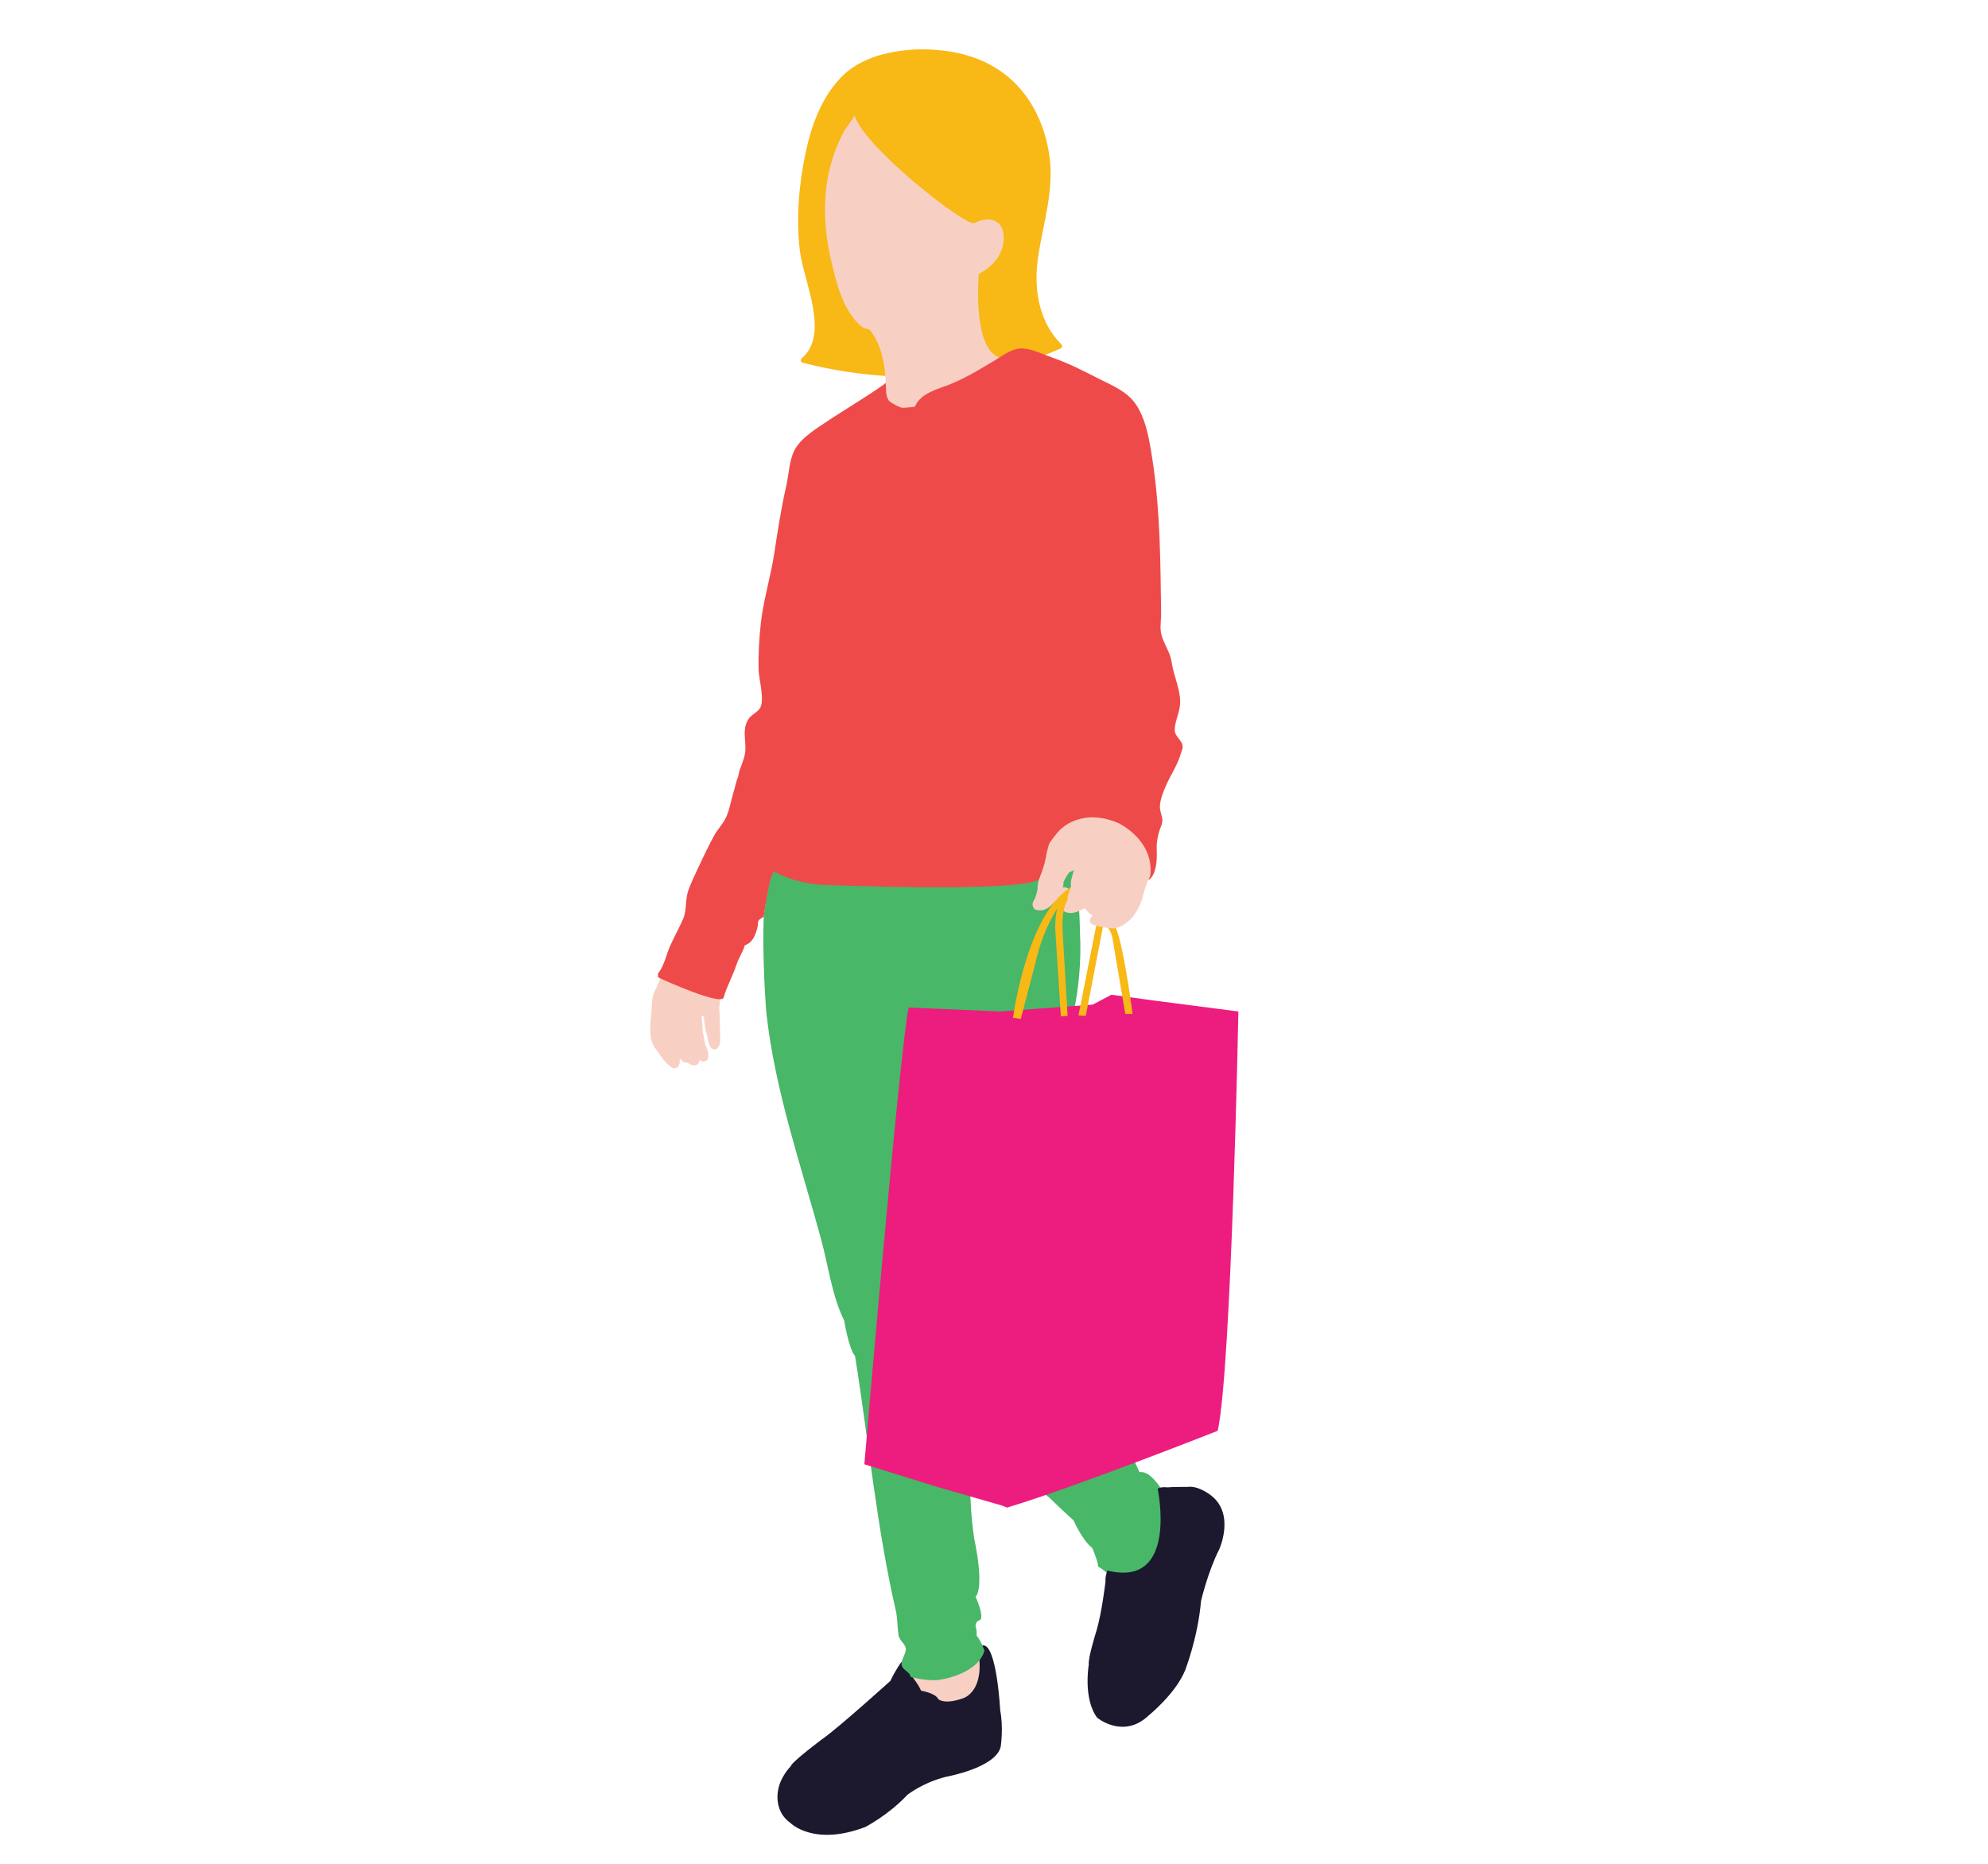 <?xml version="1.0" encoding="utf-8"?>
<!-- Generator: Adobe Illustrator 16.0.0, SVG Export Plug-In . SVG Version: 6.00 Build 0)  -->
<!DOCTYPE svg PUBLIC "-//W3C//DTD SVG 1.1//EN" "http://www.w3.org/Graphics/SVG/1.1/DTD/svg11.dtd">
<svg version="1.1" id="Layer_1" xmlns="http://www.w3.org/2000/svg" xmlns:xlink="http://www.w3.org/1999/xlink" x="0px" y="0px"
	 width="800px" height="750px" viewBox="0 0 800 750" enable-background="new 0 0 800 750" xml:space="preserve">
<path fill="#F8B816" stroke="#F8B816" stroke-width="2" stroke-linecap="round" stroke-linejoin="round" stroke-miterlimit="10" d="
	M323.246,144.997c11.723,2.991,22.759,4.611,32.943,5.283c-0.555-5.805-2.133-12.437-6.05-17.4c-0.321-0.408-2.249-0.747-2.81-1.081
	c-1.624-0.963-2.952-2.565-4.084-4.039c-3.567-4.645-5.5-10.314-7.042-15.894c-3.298-11.928-5.167-23.892-3.708-36.264
	c0.658-5.58,2.058-11.064,4.14-16.281c0.896-2.246,1.919-4.438,3.064-6.567c0.491-0.914,4.315-5.811,4.105-6.543
	c3.756,13.148,45.267,45.209,48.25,43.582c5.305-2.893,11.244-1.691,11.778,4.583c0.606,7.126-3.758,12.718-9.921,15.799
	c0,0-2.906,30.333,8.536,33.784c0,0-1.752,1.619-4.622,3.948c18.072-3.372,28.599-8.639,28.599-8.639
	c-8.941-8.735-11.379-21.893-9.922-33.91c1.518-12.496,5.486-23.891,5.285-36.646c-0.179-11.295-6.256-47.887-50.999-47.855
	c-4.957,0.003-9.854,0.658-14.694,1.828c-5.681,1.373-11.726,4.134-15.965,8.199c-8.393,8.047-12.648,19.733-14.98,30.878
	c-2.657,12.697-3.852,26.274-2.253,39.18C324.431,113.321,335.303,134.744,323.246,144.997z"/>
<path fill="#F8D0C3" d="M343.247,127.76c1.132,1.474,2.46,3.076,4.084,4.039c0.561,0.333,2.487,0.672,2.81,1.081
	c4.763,6.037,6.07,14.535,6.278,21.016c0-0.001,0.002-0.003,0.002-0.004c0.11,2.077-0.063,7.46,1.277,9.201
	c0.662,0.859,4.676,2.967,5.626,2.896c0.374-0.028,4.757-0.281,4.854-0.514c2.36-5.586,9.407-7.015,14.453-9.085
	c6.854-2.812,14.329-7.656,20.667-11.444c-0.021-0.007-1.246-1.141-1.267-1.148c-0.344,0.184-0.687,0.371-1.028,0.555
	c0.322-0.181,0.651-0.374,0.984-0.572c-10.892-4.132-8.075-33.604-8.075-33.604c6.163-3.082,10.527-8.673,9.921-15.799
	c-0.534-6.274-6.474-7.476-11.778-4.583c-2.983,1.627-44.492-30.433-48.25-43.582c0.209,0.732-3.614,5.629-4.105,6.543
	c-1.146,2.129-2.168,4.321-3.064,6.567c-2.082,5.217-3.48,10.702-4.14,16.281c-1.459,12.373,0.41,24.336,3.708,36.264
	C337.748,117.446,339.68,123.116,343.247,127.76z"/>
<path fill="#1C182E" d="M318.127,710.825c0,0-4.555,4.556-5.148,10.497c0,0-1.387,7.724,5.148,12.277c0,0,9.308,9.507,30.104,1.584
	c0,0,9.506-4.949,16.834-12.871c0,0,6.139-4.951,15.645-7.328c0,0,20.003-3.564,21.983-12.081c0,0,1.188-7.525-0.198-14.655
	c0,0-1.387-27.132-7.129-26.143l-32.678,6.733c0,0-2.574,3.564-4.357,7.525c0,0-20.794,18.813-27.33,23.37
	C331,699.735,318.721,708.845,318.127,710.825z"/>
<path fill="#F8D0C3" d="M364.866,671.811c0,0,5.148,6.339,5.743,8.517c0,0,5.94,0.99,6.932,3.367c0,0,2.179,2.377,9.704-0.198
	c0,0,8.517-1.98,6.734-17.032L364.866,671.811z"/>
<path fill="#48B767" d="M458.541,592.395l-4.951-10.893l-24.558-162.793c0,0,6.932-19.012,5.546-43.768c0,0,0-16.438-3.17-30.301
	c-3.168-13.863-0.791-0.99-0.791-0.99s-3.615,0.083-9.583,0.228c-0.076,0.343-0.122,0.564-0.122,0.564
	c-0.396,3.565-2.514,8.243-2.514,8.243c-8.912,5.348-87.398,2.253-87.398,2.253s-9.762-0.125-19.376-5.293
	c-1.613-0.867-4.28,18.956-4.293,19.049c-0.614,16.33,0.813,36.678,1.167,39.788c3.506,30.889,13.881,60.552,21.981,90.416
	c2.813,10.372,4.407,22.843,9.235,32.499c0,0,1.783,11.289,4.357,14.26c5.434,33.75,8.708,69.077,16.383,102.304
	c0.722,3.124,0.651,7.03,1.126,10.03c0.352,2.22,2.889,3.718,2.937,5.514c0.058,2.142-2.125,4.563-1.666,6.608
	c0.459,2.049,3.198,2.464,3.6,4.669c0,0,7.328,2.179,12.675,0.99c0,0,14.26-2.18,17.031-11.486c0,0-0.99-3.367-3.168-6.141
	c0,0,0.196-2.179-0.396-3.563c0,0-0.197-2.179,1.584-2.575c0,0,2.377-0.198-1.584-9.506c0,0,3.765-2.574-0.594-23.567
	c0,0-2.971-19.407-0.594-29.311c0,0,24.953,7.724,30.895,13.071c0,0,6.338,6.139,9.704,9.108c0,0,3.565,8.12,7.526,11.091
	c0,0,2.376,5.545,2.376,7.525c0,0,2.971,1.585,4.753,3.961l2.771,4.357c0,0,13.468,9.704,23.171-8.12c0,0,6.734-7.922-1.188-23.567
	C471.414,607.05,465.076,591.404,458.541,592.395z"/>
<path fill="#EC1D7E" d="M365.658,405.44l36.836,1.584l37.231-2.772l7.525-3.961l17.428,2.377l33.668,4.356
	c0,0-2.771,143.385-8.316,168.733c0,0-57.632,22.775-84.764,30.896l-1.979-0.793l-26.144-7.525l-29.311-9.11
	C347.834,589.226,362.093,421.68,365.658,405.44z"/>
<path fill="#F8B816" d="M443.287,371.375c0,0,3.415,0.985,4.404,6.215l5.132,30.425h2.944c0,0-4.753-36.835-8.316-36.639
	L443.287,371.375z"/>
<polygon fill="#F8B816" points="444.135,371.375 436.931,408.807 433.983,408.609 441.311,371.574 "/>
<path fill="#F8D0C3" d="M425.863,357.909c0,0,2.377-2.179,4.951,0.396l-1.655,8.803c0,0-4.88-1.476-5.276-6.031
	C423.883,361.078,424.477,358.504,425.863,357.909z"/>
<path fill="#F8D0C3" d="M431.805,327.41c0,0-7.156,8.029-9.138,10.801c0,0-1.358,2.468-1.557,5.636c0,0-0.396,2.971-1.387,4.951
	c0,0-2.377,5.941-2.18,8.912c0,0-0.594,3.367-1.584,4.754c-0.99,1.386-0.197,3.961,1.783,3.762c0,0,3.762,1.387,8.119-5.347
	c0,0,1.979-2.179,2.179-6.14c0,0,1.585-3.168,2.376-3.763c0,0,1.188-0.594,1.783-0.792c0,0-1.783,4.951-1.188,6.338
	c0,0-1.585,4.356-1.585,6.139c0,0-1.188,1.387-1.188,3.764c0,0,1.782,2.771,8.317-0.99c0,0,1.781,2.574,3.168,2.971
	c0,0-1.188,0.99-1.188,2.178c0,0-0.199,1.387,2.971,1.98c0,0,4.356,1.188,7.327,0.99c0,0,2.971-0.792,3.763-1.782
	c0,0,5.545-2.772,7.725-12.675c0,0,1.386-5.348,2.971-6.932c0,0,2.179-5.743,0.396-9.506
	C463.689,342.66,456.561,316.914,431.805,327.41z"/>
<path fill="#F8B816" d="M429.52,362.412c0,0-2.468,2.825-1.872,12.925l1.979,33.47l-2.727,0.198L424.711,375
	c0,0-1.131-12.448,5.113-15.48L429.52,362.412z"/>
<path fill="#F8B816" d="M430.805,357.117l-0.879,2.836c0,0-8.474,8.095-12.632,25.127l-6.498,24.914l-3.152-0.396
	C407.644,409.6,413.127,367.917,430.805,357.117z"/>
<path fill="#F8D0C3" d="M266.438,391.973c0,0-1.188,2.971-2.376,5.744c0,0-1.98,2.574-1.783,7.922c0,0-0.792,8.119-0.594,9.109
	c0,0-0.198,4.556,2.179,7.328c0,0,3.763,5.743,5.347,6.535c0,0,1.188,1.979,3.169,0.989c0,0,1.386-0.396,1.188-3.763
	c0,0,1.188,1.98,3.169,1.782c0,0,3.763,3.169,4.951-1.188c0,0,0.594,1.388,2.574,0.396c0,0,1.188-0.594,0.594-3.763
	c0,0-0.594-1.782-1.188-3.169c0,0-0.396-3.17-0.792-3.962c0,0-0.396-6.337-0.594-6.932h0.99c0,0,0.198,4.951,1.188,7.328
	c0,0,0.594,2.574,0.792,3.563c0,0,0.594,2.574,2.575,2.378c0,0,2.376-0.198,1.98-5.547c0,0-0.198-9.308-0.396-11.485
	c0,0,0.594-2.18,0-4.159C289.411,401.083,277.132,390.982,266.438,391.973z"/>
<path fill="#EF4A4A" d="M264.853,392.693c0,0-0.396,0.396,0.396,0.793c2.433,1.219,24.98,11.24,25.938,7.945
	c1.326-4.563,3.725-8.791,5.232-13.363c0.856-2.596,2.516-4.992,3.311-7.684c3.24-1.088,4.33-4.26,5.102-7.25
	c0.233-0.905,0.007-1.929,0.451-2.716c0.341-0.605,2.017-1.363,2.049-1.593c0,0,2.676-18.923,4.293-18.054
	c9.615,5.168,19.376,5.293,19.376,5.293s78.14,3.233,87.052-2.114c0,0,2.463-5.816,2.86-9.382c0,0,0.99-4.753,1.584-5.546
	c0,0,2.575-3.762,4.356-5.347c0,0,8.517-8.912,23.369-2.376c0,0,14.261,6.732,12.677,20.992c0,0-0.396,0.99-0.793,1.782
	c0,0,3.96-1.188,3.366-12.669c-0.124-2.418,0.634-6.19,1.552-8.407c1.424-3.437,0.488-3.721-0.16-7.148
	c-0.575-3.033,1.338-7.546,2.697-10.501c1.891-4.105,4.425-7.808,5.647-12.216c0.252-0.908,0.809-1.815,0.707-2.815
	c-0.274-2.728-3.25-3.793-3.186-6.74c0.076-3.567,2.147-7.122,2.187-10.944c0.053-5.324-2.629-10.821-3.427-16.123
	c-0.875-5.812-4.944-8.907-4.438-15.223c0.353-4.367,0.134-8.509,0.08-12.859c-0.243-19.463-0.738-38.581-4.075-57.821
	c-1.073-6.194-2.496-12.985-6.188-18.22c-3.485-4.938-9.359-7.29-14.565-9.925c-6.089-3.082-12.141-6.238-18.603-8.483
	c-3.844-1.335-8.609-3.758-12.76-3.76c-3.548-0.002-6.967,2.593-9.938,4.258c0.7-0.376,1.405-0.745,2.1-1.134
	c-6.685,3.965-13.256,8.21-20.472,11.171c-5.045,2.07-12.092,3.5-14.453,9.085c-0.099,0.233-4.481,0.486-4.854,0.514
	c-0.95,0.072-4.964-2.036-5.626-2.896c-1.343-1.741-1.167-5.125-1.277-7.201c-0.326,0.981-20.276,13.281-22.604,14.882
	c-4.55,3.126-10.829,6.705-13.747,11.614c-2.475,4.162-2.598,10.291-3.651,14.927c-2.043,8.977-3.45,17.956-4.816,27.052
	c-1.401,9.335-4.323,18.608-5.415,28.098c-0.73,6.365-1.073,12.781-0.896,19.188c0.098,3.556,2.644,12.478,0.375,15.441
	c-1.377,1.799-3.657,2.433-4.857,4.774c-2.098,4.09-0.592,7.929-0.883,12.126c-0.276,3.966-2.682,7.21-2.966,11.196
	c0.063-0.34,0.114-0.687,0.176-1.029c-0.95,2.16-1.333,4.487-2.021,6.736c-1.046,3.421-1.686,7.482-3.143,10.315
	c-1.263,2.454-3.321,4.541-4.652,6.985c-2.414,4.434-4.542,9.019-6.697,13.582c-1.247,2.639-2.511,5.364-3.527,8.097
	c-1.461,3.932-0.674,8.318-2.229,11.852c-1.657,3.766-3.701,7.347-5.344,11.118c-1.418,3.256-2.167,7.244-4.271,10.137
	C265.249,391.109,264.457,391.902,264.853,392.693z"/>
<path fill="#1C182E" d="M445.668,632.004c0,0-0.99,2.178-0.792,4.356c0,0-1.386,12.081-3.565,19.605c0,0-3.563,11.289-3.168,13.863
	c0,0-2.377,13.665,3.367,21.389c0,0,10.496,8.714,20.597-0.792c0,0,11.091-8.912,14.854-18.418c0,0,5.149-13.27,6.338-27.727
	c0,0,2.772-11.883,7.327-20.795c0,0,6.536-14.259-3.366-21.784c0,0-4.951-3.961-9.309-3.367c0,0-6.733,0-8.119,0.198
	c0,0-2.773-0.396-3.961,0.594C465.869,599.128,474.385,639.133,445.668,632.004z"/>
</svg>
